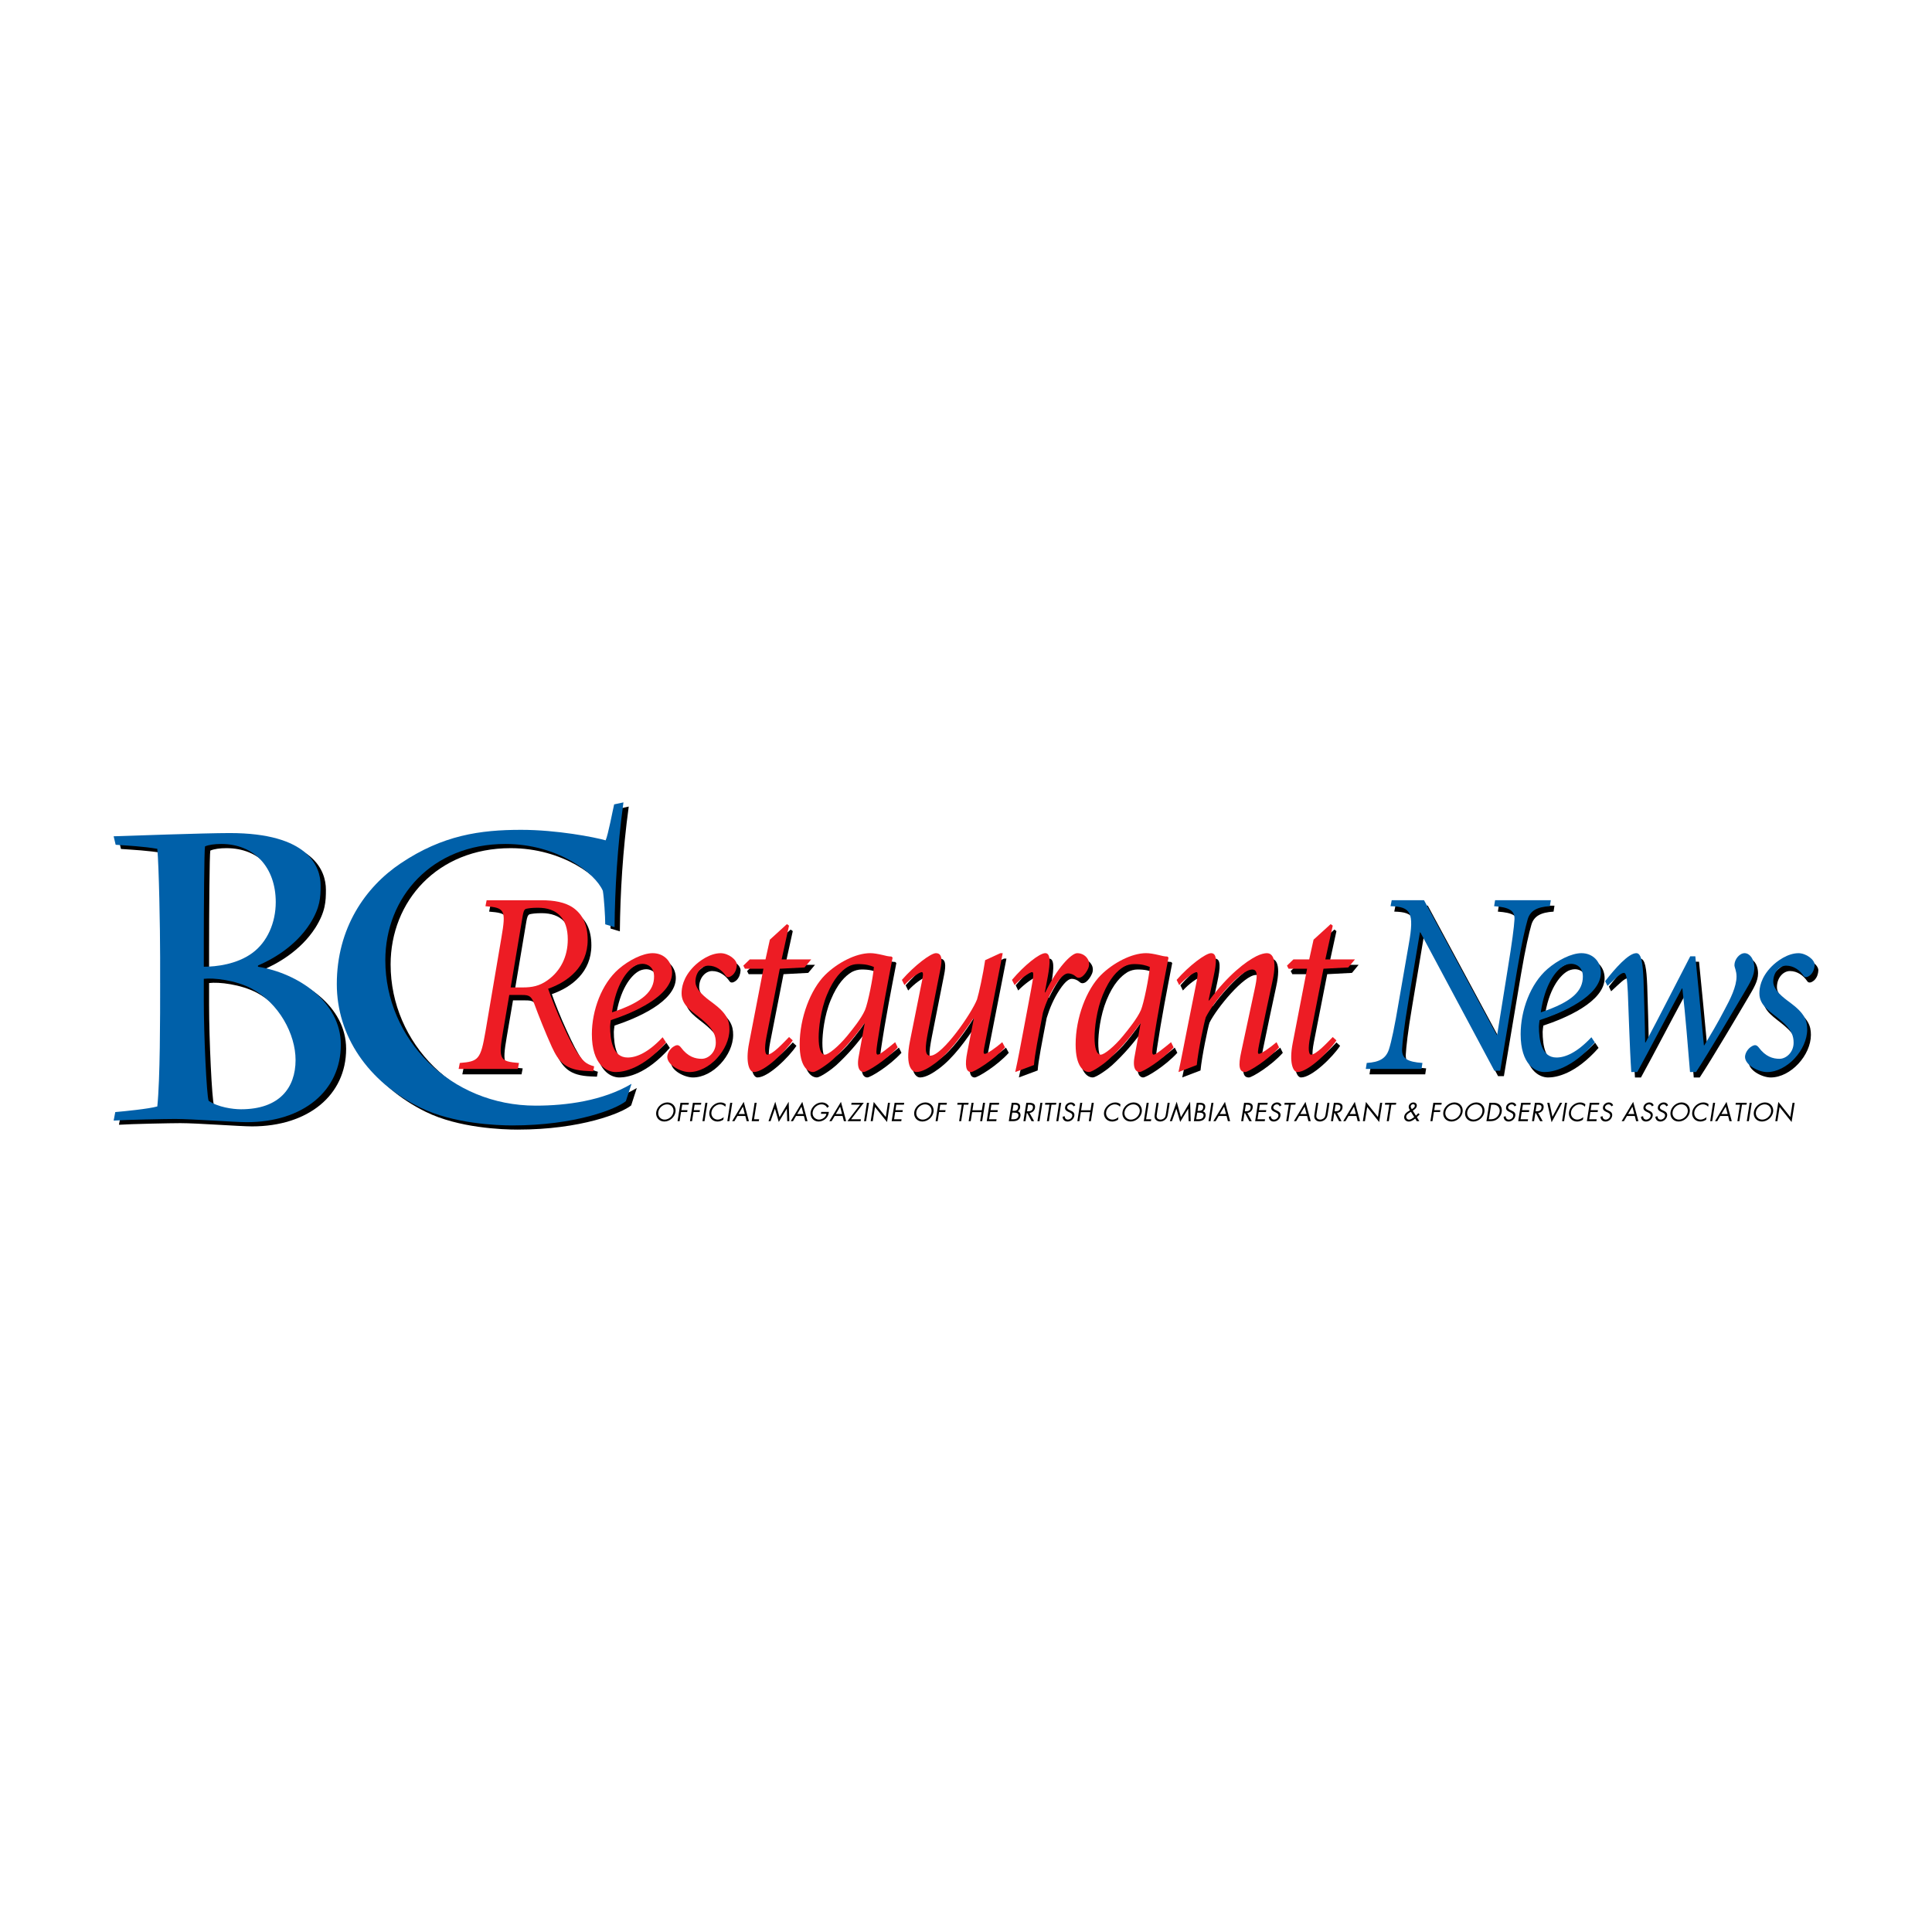<?xml version="1.0" encoding="utf-8"?>
<!-- Generator: Adobe Illustrator 13.0.0, SVG Export Plug-In . SVG Version: 6.00 Build 14948)  -->
<!DOCTYPE svg PUBLIC "-//W3C//DTD SVG 1.0//EN" "http://www.w3.org/TR/2001/REC-SVG-20010904/DTD/svg10.dtd">
<svg version="1.0" id="Layer_1" xmlns="http://www.w3.org/2000/svg" xmlns:xlink="http://www.w3.org/1999/xlink" x="0px" y="0px"
	 width="192.756px" height="192.756px" viewBox="0 0 192.756 192.756" enable-background="new 0 0 192.756 192.756"
	 xml:space="preserve">
<g>
	<polygon fill-rule="evenodd" clip-rule="evenodd" fill="#FFFFFF" points="0,0 192.756,0 192.756,192.756 0,192.756 0,0 	"/>
	<path fill-rule="evenodd" clip-rule="evenodd" d="M52.519,91.911c0.07-0.39,0.14-0.647,0.348-0.7
		c0.229-0.052,0.577-0.104,1.175-0.104c1.938,0,2.978,1.089,2.978,3.159c0,1.737-0.741,3.158-2.006,4.066
		c-0.833,0.594-1.57,0.725-2.495,0.725H51.32L52.519,91.911L52.519,91.911z M52.427,99.809c0.739,0,0.947,0.104,1.246,0.881
		c0.438,1.191,1.108,2.873,1.753,4.299c0.693,1.5,1.36,2.328,3.554,2.406l0.576,0.025l0.093-0.492
		c-0.854-0.23-1.085-0.543-1.545-1.164c-0.507-0.725-0.946-1.58-1.592-3.004c-0.508-1.086-1.176-2.744-1.454-3.574
		c2.007-0.697,3.944-2.225,3.944-4.868c0-1.579-0.553-2.562-1.405-3.185c-0.832-0.595-1.986-0.777-3.207-0.777h-5.471l-0.116,0.596
		c1.917,0.155,2.079,0.337,1.593,3.133l-1.593,9.374c-0.482,2.795-0.69,2.979-2.559,3.135l-0.117,0.594h5.907l0.116-0.594
		c-1.914-0.156-2.075-0.34-1.592-3.135l0.624-3.65H52.427L52.427,99.809z"/>
	<path fill-rule="evenodd" clip-rule="evenodd" d="M61.426,101.541c0.416-2.873,1.525-4.168,2.239-4.608
		c0.185-0.129,0.531-0.233,0.807-0.233c0.486,0,1.154,0.312,1.154,1.269C65.626,99.367,64.635,100.48,61.426,101.541L61.426,101.541
		z M66.481,104.029c-1.453,1.555-2.631,2.02-3.484,2.02c-1.501,0-1.756-1.762-1.756-3.107c0-0.129,0.048-0.467,0.072-0.621
		c2.215-0.727,6.113-2.385,6.113-4.738c0-1.062-0.762-1.944-1.937-1.944c-0.993,0-2.378,0.7-3.393,1.581
		c-1.707,1.477-2.676,4.145-2.676,6.498c0,3.057,1.5,3.781,2.376,3.781c0.784,0,2.7-0.311,5.03-2.949L66.481,104.029L66.481,104.029
		z"/>
	<path fill-rule="evenodd" clip-rule="evenodd" d="M66.941,105.996c0-0.387,0.299-0.854,0.669-1.061
		c0.298-0.184,0.486-0.156,0.691,0.104c0.694,0.932,1.433,1.141,2.077,1.141c0.669,0,1.407-0.648,1.407-1.605
		c0-0.648-0.161-1.27-1.247-2.203c-0.99-0.855-2.167-1.451-2.167-2.719c0-0.518,0.116-1.555,1.2-2.667
		c0.554-0.569,1.639-1.348,2.698-1.348c0.764,0,1.64,0.648,1.617,1.192c-0.025,0.337-0.117,0.674-0.392,0.958
		c-0.325,0.285-0.577,0.311-0.716,0.104c-0.37-0.543-0.97-1.01-1.731-1.01c-0.646,0-1.291,0.648-1.291,1.607
		c0,0.828,0.989,1.578,1.705,2.098c1.433,1.061,1.685,1.76,1.685,2.666c0,2.02-2.007,4.246-4.014,4.246
		C68.302,107.498,66.964,106.824,66.941,105.996L66.941,105.996z"/>
	<path fill-rule="evenodd" clip-rule="evenodd" d="M79.461,104.34c-0.736,1.113-2.806,3.158-3.89,3.158
		c-0.415,0-0.854-0.904-0.461-2.898l1.429-7.406h-1.845l-0.16-0.312l0.646-0.622h1.565l0.439-1.966l1.701-1.554l0.21,0.157
		l-0.738,3.364h2.955l-0.674,0.804l-2.466,0.13l-1.335,6.811c-0.229,1.189-0.136,1.76,0.093,1.76c0.528,0,1.629-1.215,2.165-1.76
		L79.461,104.34L79.461,104.34z"/>
	<path fill-rule="evenodd" clip-rule="evenodd" d="M85.971,96.726c0.784,0,1.197,0.13,1.588,0.286
		c-0.069,0.982-0.599,3.65-0.897,4.324c-0.37,0.828-1.224,1.889-1.781,2.562c-0.892,1.09-1.867,1.865-2.213,1.865
		c-0.437,0-0.619-0.699-0.619-1.709c0-0.881,0.183-2.719,0.829-4.271c0.694-1.686,1.454-2.41,2.097-2.798
		C85.252,96.83,85.623,96.726,85.971,96.726L85.971,96.726z M86.044,105.971c-0.234,1.244,0.203,1.527,0.479,1.527
		c0.345,0,2.238-1.166,3.416-2.459l-0.255-0.518c-0.695,0.568-1.519,1.242-1.73,1.242c-0.21,0-0.161-0.363-0.044-1.164
		c0.437-2.953,1.012-5.879,1.52-8.52l-0.117-0.104c-0.252,0-0.618-0.08-0.895-0.157c-0.463-0.104-0.858-0.182-1.229-0.182
		c-1.451,0-3.294,0.985-4.5,2.175c-1.448,1.453-2.534,4.273-2.534,6.939c0,2.229,0.832,2.746,1.338,2.746
		c0.373,0,1.545-0.854,1.939-1.217c1.129-1.037,2.19-2.252,3.159-3.625h0.045L86.044,105.971L86.044,105.971z"/>
	<path fill-rule="evenodd" clip-rule="evenodd" d="M100.182,95.638h0.231L98.66,104.6c-0.164,0.801-0.229,1.086-0.021,1.086
		c0.209,0,1.08-0.596,1.726-1.164l0.281,0.518c-1.16,1.293-3.097,2.459-3.396,2.459c-0.501,0-0.644-0.646-0.363-2.02l0.642-3.314
		h-0.073c-1.08,1.633-2.347,3.393-3.778,4.453c-0.558,0.416-1.292,0.881-1.893,0.881c-0.276,0-1.173-0.361-0.625-3.105l1.088-5.414
		c0.208-0.984,0.301-1.449,0.093-1.449c-0.257,0-1.162,0.646-1.73,1.293l-0.256-0.518c1.266-1.449,2.881-2.667,3.39-2.667
		c0.626,0,0.649,0.648,0.441,1.657l-1.224,6.189c-0.297,1.555-0.368,2.383,0.227,2.383c1.205,0,4.132-4.246,4.663-5.619
		c0.186-0.596,0.599-2.486,0.81-3.91L100.182,95.638L100.182,95.638z"/>
	<path fill-rule="evenodd" clip-rule="evenodd" d="M104.914,97.969l-0.299,1.58h0.042c1.131-2.355,2.588-3.911,3.188-3.911
		c0.504,0,0.896,0.286,1.082,0.648c0.141,0.26,0.141,0.622,0,0.908c-0.139,0.311-0.346,0.594-0.578,0.775
		c-0.229,0.156-0.461,0.184-0.64,0c-0.234-0.207-0.533-0.311-0.768-0.311c-0.229,0-0.6,0.154-1.222,1.09
		c-0.598,0.904-0.99,1.838-1.292,2.82c-0.486,2.537-0.829,4.246-0.898,5.23l-1.875,0.699c0.305-1.346,0.557-2.719,0.81-4.09
		l0.767-4.066c0.254-1.348,0.299-1.812,0.113-1.812c-0.252,0-1.225,0.727-1.757,1.293l-0.249-0.518
		c1.22-1.449,2.742-2.667,3.319-2.667C105.19,95.638,105.167,96.546,104.914,97.969L104.914,97.969z"/>
	<path fill-rule="evenodd" clip-rule="evenodd" d="M113.498,96.726c0.78,0,1.193,0.13,1.588,0.286
		c-0.066,0.982-0.602,3.65-0.898,4.324c-0.366,0.828-1.225,1.889-1.777,2.562c-0.899,1.09-1.869,1.865-2.217,1.865
		c-0.431,0-0.618-0.699-0.618-1.709c0-0.881,0.188-2.719,0.826-4.271c0.693-1.686,1.462-2.41,2.1-2.798
		C112.777,96.83,113.149,96.726,113.498,96.726L113.498,96.726z M113.563,105.971c-0.228,1.244,0.211,1.527,0.487,1.527
		c0.342,0,2.237-1.166,3.413-2.459l-0.256-0.518c-0.692,0.568-1.52,1.242-1.728,1.242c-0.21,0-0.164-0.363-0.047-1.164
		c0.44-2.953,1.009-5.879,1.521-8.52l-0.116-0.104c-0.256,0-0.619-0.08-0.896-0.157c-0.462-0.104-0.856-0.182-1.227-0.182
		c-1.452,0-3.296,0.985-4.498,2.175c-1.452,1.453-2.536,4.273-2.536,6.939c0,2.229,0.828,2.746,1.338,2.746
		c0.371,0,1.544-0.854,1.937-1.217c1.133-1.037,2.193-2.252,3.162-3.625h0.047L113.563,105.971L113.563,105.971z"/>
	<path fill-rule="evenodd" clip-rule="evenodd" d="M117.95,107.498c0.301-1.371,0.508-2.562,0.85-4.246l0.854-4.273
		c0.211-0.984,0.28-1.449,0.096-1.449c-0.255,0-1.158,0.646-1.731,1.293l-0.251-0.518c1.267-1.449,2.902-2.667,3.432-2.667
		c0.627,0,0.56,0.908,0.255,2.331l-0.51,2.385h0.072c1.913-2.592,3.673-3.886,4.682-4.403c0.464-0.234,0.835-0.312,1.067-0.312
		c0.365,0,1.126,0.259,0.547,2.851c-0.411,1.889-0.85,3.986-1.289,6.111c-0.159,0.801-0.206,1.086-0.045,1.086
		c0.208,0,1.082-0.596,1.751-1.164l0.256,0.518c-1.154,1.293-3.071,2.459-3.39,2.459c-0.6,0-0.693-0.623-0.392-1.994l1.333-6.213
		c0.254-1.193,0.393-2.021-0.229-2.021c-1.197,0-3.921,3.316-4.638,4.766c-0.162,0.49-0.758,3.34-0.896,4.764L117.95,107.498
		L117.95,107.498z"/>
	<path fill-rule="evenodd" clip-rule="evenodd" d="M133.704,104.34c-0.731,1.113-2.81,3.158-3.898,3.158
		c-0.417,0-0.852-0.904-0.461-2.898l1.436-7.406h-1.845l-0.162-0.312l0.64-0.622h1.572l0.434-1.966l1.713-1.554l0.204,0.157
		l-0.733,3.364h2.945l-0.662,0.804l-2.471,0.13l-1.336,6.811c-0.229,1.189-0.138,1.76,0.092,1.76c0.528,0,1.639-1.215,2.165-1.76
		L133.704,104.34L133.704,104.34z"/>
	<path fill-rule="evenodd" clip-rule="evenodd" d="M142.451,90.356l7.246,13.441h0.045l1.059-6.578
		c0.439-2.719,0.625-4.145,0.669-4.945c0.049-0.882-0.528-1.218-2.027-1.321l0.092-0.596h5.556l-0.091,0.596
		c-1.266,0.077-1.961,0.439-2.216,1.321c-0.229,0.801-0.574,2.226-1.035,4.945l-1.705,10.148h-0.58l-7.385-13.8h-0.046l-1.129,6.759
		c-0.463,2.717-0.6,4.117-0.646,4.867c-0.048,0.959,0.53,1.295,2.029,1.4l-0.093,0.594h-5.559l0.093-0.594
		c1.27-0.078,1.915-0.441,2.217-1.35c0.253-0.801,0.552-2.201,1.011-4.918l0.973-5.595c0.554-3.133,0.208-3.728-1.822-3.779
		l0.117-0.596H142.451L142.451,90.356z"/>
	<path fill-rule="evenodd" clip-rule="evenodd" d="M154.095,101.541c0.411-2.873,1.521-4.168,2.237-4.608
		c0.185-0.129,0.524-0.233,0.803-0.233c0.487,0,1.16,0.312,1.16,1.269C158.295,99.367,157.3,100.48,154.095,101.541L154.095,101.541
		z M159.144,104.029c-1.453,1.555-2.627,2.02-3.482,2.02c-1.497,0-1.752-1.762-1.752-3.107c0-0.129,0.047-0.467,0.07-0.621
		c2.214-0.727,6.112-2.385,6.112-4.738c0-1.062-0.763-1.944-1.937-1.944c-0.994,0-2.38,0.7-3.396,1.581
		c-1.707,1.477-2.67,4.145-2.67,6.498c0,3.057,1.492,3.781,2.371,3.781c0.785,0,2.7-0.311,5.029-2.949L159.144,104.029
		L159.144,104.029z"/>
	<path fill-rule="evenodd" clip-rule="evenodd" d="M169.513,95.95c0.273,2.745,0.577,5.851,0.854,8.88h0.047
		c0.554-0.932,1.312-2.201,2.03-3.572c0.556-1.035,1.175-2.279,1.175-3.289c0-0.568-0.205-0.905-0.205-1.139
		c0-0.57,0.504-1.192,1.015-1.192c0.481,0,0.971,0.544,0.971,1.478c0,0.775-0.417,1.449-0.997,2.434
		c-0.688,1.166-3.571,6.061-4.821,7.949h-0.596c-0.229-2.668-0.439-5.516-0.765-8.336h-0.045c-1.565,2.898-3.229,6.109-4.456,8.336
		h-0.598c-0.161-2.254-0.297-6.992-0.344-7.975c-0.067-1.295-0.139-1.916-0.391-1.916c-0.303,0-0.719,0.439-1.644,1.295
		l-0.225-0.467c0.988-1.269,2.328-2.798,3.108-2.798c0.511,0,0.648,0.96,0.719,2.72c0.047,1.527,0.138,4.324,0.162,6.191h0.047
		c1.497-2.824,2.926-5.674,4.454-8.599H169.513L169.513,95.95z"/>
	<path fill-rule="evenodd" clip-rule="evenodd" d="M174.475,105.996c0-0.387,0.299-0.854,0.667-1.061
		c0.302-0.184,0.486-0.156,0.691,0.104c0.691,0.932,1.434,1.141,2.076,1.141c0.671,0,1.41-0.648,1.41-1.605
		c0-0.648-0.163-1.27-1.249-2.203c-0.988-0.855-2.17-1.451-2.17-2.719c0-0.518,0.117-1.555,1.202-2.667
		c0.555-0.569,1.637-1.348,2.699-1.348c0.764,0,1.639,0.648,1.615,1.192c-0.021,0.337-0.115,0.674-0.394,0.958
		c-0.324,0.285-0.576,0.311-0.716,0.104c-0.366-0.543-0.967-1.01-1.728-1.01c-0.646,0-1.293,0.648-1.293,1.607
		c0,0.828,0.99,1.578,1.707,2.098c1.429,1.061,1.682,1.76,1.682,2.666c0,2.02-2.004,4.246-4.013,4.246
		C175.833,107.498,174.493,106.824,174.475,105.996L174.475,105.996z"/>
	<path fill-rule="evenodd" clip-rule="evenodd" d="M20.861,98.078c0.967-0.121,3.146,0.121,4.76,0.967
		c2.743,1.449,4.397,4.553,4.397,7.131c0,2.779-1.614,4.914-5.445,4.914c-0.806,0-2.3-0.199-3.228-0.846
		c-0.2-0.523-0.484-6.527-0.484-9.99V98.078L20.861,98.078z M16.505,98.48c0,3.545,0,9.549-0.282,12.33
		c-0.848,0.238-3.267,0.482-4.194,0.562l-0.163,0.846c1.17-0.082,5.243-0.162,6.13-0.162c1.694,0,5.97,0.324,7.141,0.324
		c5.605,0,9.396-3.104,9.396-7.736c0-4.27-4.275-7.129-8.268-7.776v-0.121c1.331-0.565,3.712-1.853,5.204-4.189
		c1.007-1.612,1.047-2.62,1.047-3.788c0-1.894-1.211-5.238-9.076-5.238c-2.541,0-10.243,0.284-11.575,0.325l0.203,0.844
		c1.168,0.082,2.781,0.164,4.154,0.404c0.162,1.652,0.282,7.936,0.282,10.837V98.48L16.505,98.48z M20.861,94.612
		c0-3.625,0.041-9.346,0.121-9.747c0.363-0.164,0.968-0.244,1.613-0.244c3.309,0,5.445,2.338,5.445,5.802
		c0,2.054-0.846,3.989-2.339,5.079c-1.532,1.127-3.589,1.368-4.84,1.368V94.612L20.861,94.612z"/>
	<path fill-rule="evenodd" clip-rule="evenodd" d="M60.915,92.639c0-0.765-0.123-2.66-0.243-3.344
		c-0.768-1.773-4.518-4.674-9.722-4.674c-7.34,0-11.978,5.318-11.978,11.604c0,7.857,6.494,14.504,15.003,14.504
		c3.067,0,6.697-0.484,9.56-2.176l-0.563,1.734c-0.931,0.762-5.002,2.414-11.335,2.414c-1.491,0-5.889-0.158-9.157-1.771
		c-5.244-2.58-8.348-7.172-8.348-12.328c0-5.56,2.824-9.669,6.374-12.046c4.194-2.82,7.945-3.344,12.017-3.344
		c3.552,0,7.301,0.726,8.432,1.046c0.243-0.523,0.727-3.101,0.848-3.584l0.927-0.202c-0.605,4.432-0.846,8.623-0.888,12.45
		L60.915,92.639L60.915,92.639z"/>
	<path fill-rule="evenodd" clip-rule="evenodd" fill="#0060A9" d="M20.333,97.658c0.969-0.119,3.146,0.121,4.759,0.969
		c2.744,1.449,4.397,4.551,4.397,7.129c0,2.781-1.614,4.916-5.446,4.916c-0.807,0-2.3-0.203-3.227-0.846
		c-0.203-0.523-0.483-6.527-0.483-9.992V97.658L20.333,97.658z M15.977,98.062c0,3.545,0,9.549-0.282,12.328
		c-0.847,0.242-3.267,0.482-4.194,0.562l-0.162,0.848c1.171-0.082,5.243-0.162,6.13-0.162c1.693,0,5.97,0.322,7.14,0.322
		c5.605,0,9.396-3.102,9.396-7.734c0-4.271-4.275-7.131-8.267-7.775v-0.122c1.331-0.564,3.711-1.853,5.202-4.189
		c1.009-1.612,1.049-2.62,1.049-3.787c0-1.893-1.21-5.238-9.075-5.238c-2.541,0-10.246,0.282-11.576,0.322l0.201,0.847
		c1.17,0.082,2.782,0.161,4.155,0.405c0.161,1.65,0.282,7.934,0.282,10.836V98.062L15.977,98.062z M20.333,94.194
		c0-3.626,0.041-9.346,0.121-9.749c0.362-0.161,0.967-0.242,1.614-0.242c3.306,0,5.443,2.336,5.443,5.802
		c0,2.054-0.845,3.987-2.337,5.075c-1.532,1.128-3.59,1.371-4.84,1.371V94.194L20.333,94.194z"/>
	<path fill-rule="evenodd" clip-rule="evenodd" fill="#0060A9" d="M60.384,92.22c0-0.767-0.12-2.658-0.239-3.344
		c-0.768-1.773-4.521-4.673-9.722-4.673c-7.341,0-11.979,5.317-11.979,11.604c0,7.855,6.494,14.504,15.004,14.504
		c3.066,0,6.697-0.484,9.559-2.176l-0.566,1.73c-0.927,0.768-5,2.42-11.332,2.42c-1.492,0-5.89-0.164-9.157-1.775
		c-5.244-2.578-8.348-7.17-8.348-12.326c0-5.561,2.823-9.669,6.373-12.048c4.194-2.818,7.945-3.343,12.02-3.343
		c3.55,0,7.3,0.725,8.428,1.048c0.244-0.523,0.729-3.103,0.849-3.587l0.927-0.2c-0.604,4.43-0.847,8.621-0.887,12.448L60.384,92.22
		L60.384,92.22z"/>
	<path fill-rule="evenodd" clip-rule="evenodd" fill="#ED1C24" d="M52.15,91.369c0.069-0.388,0.138-0.646,0.344-0.698
		c0.232-0.052,0.578-0.104,1.179-0.104c1.936,0,2.974,1.088,2.974,3.159c0,1.736-0.737,3.159-2.006,4.065
		c-0.83,0.596-1.569,0.725-2.491,0.725h-1.2L52.15,91.369L52.15,91.369z M52.057,99.268c0.738,0,0.946,0.104,1.247,0.881
		c0.438,1.191,1.106,2.873,1.752,4.299c0.693,1.5,1.362,2.33,3.554,2.406l0.577,0.027l0.092-0.492
		c-0.854-0.234-1.086-0.545-1.547-1.166c-0.507-0.723-0.947-1.578-1.592-3.002c-0.508-1.088-1.175-2.746-1.453-3.574
		c2.006-0.699,3.945-2.227,3.945-4.868c0-1.58-0.552-2.562-1.407-3.185c-0.829-0.595-1.983-0.777-3.207-0.777h-5.467l-0.117,0.595
		c1.915,0.156,2.077,0.339,1.592,3.134l-1.592,9.375c-0.483,2.795-0.692,2.977-2.561,3.133l-0.115,0.596h5.906l0.116-0.596
		c-1.915-0.156-2.077-0.338-1.592-3.133l0.622-3.652H52.057L52.057,99.268z"/>
	<path fill-rule="evenodd" clip-rule="evenodd" fill="#ED1C24" d="M61.059,101.002c0.413-2.873,1.52-4.168,2.237-4.609
		c0.183-0.129,0.53-0.232,0.806-0.232c0.485,0,1.154,0.311,1.154,1.267C65.256,98.828,64.265,99.941,61.059,101.002L61.059,101.002z
		 M66.11,103.486c-1.455,1.557-2.631,2.023-3.485,2.023c-1.5,0-1.753-1.762-1.753-3.107c0-0.129,0.044-0.469,0.069-0.623
		c2.215-0.725,6.114-2.381,6.114-4.738c0-1.062-0.761-1.943-1.937-1.943c-0.994,0-2.377,0.7-3.392,1.579
		c-1.707,1.477-2.676,4.145-2.676,6.499c0,3.057,1.499,3.783,2.375,3.783c0.786,0,2.7-0.311,5.031-2.953L66.11,103.486
		L66.11,103.486z"/>
	<path fill-rule="evenodd" clip-rule="evenodd" fill="#ED1C24" d="M66.573,105.457c0-0.389,0.299-0.857,0.667-1.062
		c0.3-0.182,0.486-0.156,0.693,0.105c0.69,0.932,1.428,1.137,2.076,1.137c0.669,0,1.406-0.646,1.406-1.605
		c0-0.646-0.159-1.268-1.243-2.201c-0.994-0.854-2.17-1.449-2.17-2.717c0-0.518,0.114-1.553,1.199-2.668
		c0.554-0.569,1.637-1.347,2.7-1.347c0.759,0,1.637,0.646,1.614,1.191c-0.022,0.337-0.114,0.674-0.393,0.959
		c-0.322,0.285-0.578,0.312-0.714,0.104c-0.37-0.543-0.969-1.009-1.731-1.009c-0.646,0-1.292,0.647-1.292,1.605
		c0,0.826,0.991,1.578,1.706,2.096c1.431,1.062,1.685,1.764,1.685,2.668c0,2.02-2.007,4.248-4.013,4.248
		C67.933,106.959,66.594,106.285,66.573,105.457L66.573,105.457z"/>
	<path fill-rule="evenodd" clip-rule="evenodd" fill="#ED1C24" d="M79.092,103.799c-0.741,1.113-2.809,3.16-3.893,3.16
		c-0.417,0-0.854-0.906-0.461-2.902l1.43-7.406h-1.845l-0.163-0.309l0.645-0.623h1.569l0.435-1.967l1.703-1.555l0.209,0.156
		l-0.738,3.366h2.953l-0.666,0.804l-2.47,0.127l-1.333,6.814c-0.23,1.188-0.138,1.758,0.093,1.758c0.528,0,1.633-1.217,2.163-1.758
		L79.092,103.799L79.092,103.799z"/>
	<path fill-rule="evenodd" clip-rule="evenodd" fill="#ED1C24" d="M85.599,96.186c0.785,0,1.199,0.13,1.588,0.286
		c-0.067,0.983-0.595,3.649-0.896,4.323c-0.366,0.83-1.225,1.891-1.775,2.564c-0.901,1.088-1.871,1.863-2.215,1.863
		c-0.438,0-0.624-0.697-0.624-1.709c0-0.879,0.185-2.719,0.831-4.271c0.694-1.682,1.457-2.409,2.099-2.797
		C84.878,96.289,85.25,96.186,85.599,96.186L85.599,96.186z M85.667,105.432c-0.23,1.24,0.208,1.527,0.486,1.527
		c0.343,0,2.239-1.166,3.413-2.459l-0.255-0.52c-0.691,0.568-1.521,1.242-1.728,1.242c-0.209,0-0.163-0.361-0.049-1.166
		c0.44-2.951,1.016-5.877,1.522-8.519l-0.116-0.103c-0.254,0-0.618-0.079-0.896-0.157c-0.461-0.104-0.858-0.181-1.224-0.181
		c-1.453,0-3.298,0.984-4.499,2.174c-1.454,1.452-2.538,4.274-2.538,6.94c0,2.229,0.827,2.746,1.337,2.746
		c0.37,0,1.543-0.855,1.938-1.219c1.131-1.035,2.191-2.254,3.165-3.625h0.046L85.667,105.432L85.667,105.432z"/>
	<path fill-rule="evenodd" clip-rule="evenodd" fill="#ED1C24" d="M99.808,95.098h0.233l-1.753,8.958
		c-0.161,0.805-0.231,1.088-0.022,1.088c0.208,0,1.084-0.596,1.729-1.164l0.278,0.52c-1.151,1.293-3.094,2.459-3.39,2.459
		c-0.509,0-0.649-0.648-0.372-2.02l0.646-3.314H97.09c-1.088,1.631-2.353,3.393-3.787,4.453c-0.546,0.414-1.291,0.881-1.892,0.881
		c-0.278,0-1.175-0.363-0.621-3.107l1.084-5.412c0.208-0.984,0.3-1.45,0.091-1.45c-0.252,0-1.156,0.647-1.729,1.293l-0.253-0.518
		c1.267-1.45,2.884-2.667,3.39-2.667c0.623,0,0.649,0.646,0.438,1.656l-1.22,6.189c-0.299,1.557-0.368,2.385,0.232,2.385
		c1.199,0,4.13-4.248,4.656-5.619c0.185-0.596,0.6-2.488,0.81-3.911L99.808,95.098L99.808,95.098z"/>
	<path fill-rule="evenodd" clip-rule="evenodd" fill="#ED1C24" d="M104.54,97.428l-0.299,1.58h0.049
		c1.13-2.357,2.584-3.91,3.185-3.91c0.502,0,0.897,0.285,1.08,0.646c0.138,0.261,0.138,0.624,0,0.906
		c-0.137,0.312-0.347,0.597-0.578,0.777c-0.228,0.158-0.455,0.184-0.64,0c-0.23-0.207-0.533-0.309-0.766-0.309
		c-0.231,0-0.601,0.153-1.22,1.086c-0.601,0.908-0.997,1.838-1.296,2.822c-0.484,2.537-0.828,4.246-0.895,5.232l-1.871,0.699
		c0.294-1.35,0.549-2.721,0.807-4.092l0.763-4.066c0.253-1.346,0.302-1.811,0.115-1.811c-0.253,0-1.227,0.723-1.749,1.293
		l-0.26-0.518c1.223-1.45,2.741-2.667,3.324-2.667C104.82,95.098,104.796,96.006,104.54,97.428L104.54,97.428z"/>
	<path fill-rule="evenodd" clip-rule="evenodd" fill="#ED1C24" d="M113.126,96.186c0.786,0,1.197,0.13,1.59,0.286
		c-0.07,0.983-0.598,3.649-0.895,4.323c-0.372,0.83-1.229,1.891-1.781,2.564c-0.896,1.088-1.872,1.863-2.215,1.863
		c-0.435,0-0.622-0.697-0.622-1.709c0-0.879,0.188-2.719,0.829-4.271c0.694-1.682,1.457-2.409,2.097-2.797
		C112.407,96.289,112.78,96.186,113.126,96.186L113.126,96.186z M113.194,105.432c-0.231,1.24,0.208,1.527,0.486,1.527
		c0.346,0,2.24-1.166,3.413-2.459l-0.255-0.52c-0.688,0.568-1.522,1.242-1.73,1.242c-0.205,0-0.161-0.361-0.044-1.166
		c0.438-2.951,1.016-5.877,1.519-8.519l-0.116-0.103c-0.249,0-0.616-0.079-0.895-0.157c-0.464-0.104-0.856-0.181-1.227-0.181
		c-1.451,0-3.296,0.984-4.496,2.174c-1.456,1.452-2.533,4.274-2.533,6.94c0,2.229,0.822,2.746,1.329,2.746
		c0.372,0,1.546-0.855,1.94-1.219c1.135-1.035,2.194-2.254,3.164-3.625h0.047L113.194,105.432L113.194,105.432z"/>
	<path fill-rule="evenodd" clip-rule="evenodd" fill="#ED1C24" d="M117.578,106.959c0.302-1.373,0.51-2.564,0.852-4.248l0.854-4.271
		c0.211-0.984,0.276-1.45,0.091-1.45c-0.25,0-1.148,0.647-1.725,1.293l-0.258-0.518c1.267-1.45,2.91-2.667,3.435-2.667
		c0.627,0,0.558,0.908,0.256,2.33l-0.506,2.383h0.065c1.919-2.59,3.674-3.882,4.686-4.401c0.466-0.234,0.834-0.312,1.067-0.312
		c0.365,0,1.126,0.259,0.549,2.849c-0.411,1.889-0.852,3.986-1.293,6.109c-0.159,0.805-0.206,1.088-0.045,1.088
		c0.209,0,1.086-0.596,1.753-1.164l0.254,0.52c-1.152,1.293-3.064,2.459-3.388,2.459c-0.602,0-0.697-0.623-0.393-1.994l1.334-6.215
		c0.255-1.189,0.391-2.021-0.231-2.021c-1.196,0-3.921,3.313-4.633,4.765c-0.162,0.492-0.763,3.342-0.901,4.766L117.578,106.959
		L117.578,106.959z"/>
	<path fill-rule="evenodd" clip-rule="evenodd" fill="#ED1C24" d="M133.336,103.799c-0.738,1.113-2.812,3.16-3.9,3.16
		c-0.413,0-0.85-0.906-0.46-2.902l1.432-7.406h-1.847l-0.159-0.309l0.642-0.623h1.575l0.435-1.967l1.708-1.555l0.207,0.156
		l-0.739,3.366h2.956l-0.671,0.804l-2.47,0.127l-1.335,6.814c-0.231,1.188-0.138,1.758,0.092,1.758c0.524,0,1.636-1.217,2.167-1.758
		L133.336,103.799L133.336,103.799z"/>
	<path fill-rule="evenodd" clip-rule="evenodd" fill="#0060A9" d="M142.076,89.816l7.249,13.439h0.047l1.054-6.579
		c0.442-2.718,0.627-4.142,0.674-4.945c0.047-0.881-0.533-1.217-2.031-1.321l0.096-0.595h5.558l-0.094,0.595
		c-1.267,0.078-1.96,0.44-2.215,1.321c-0.228,0.803-0.573,2.227-1.034,4.945l-1.705,10.151h-0.582l-7.383-13.803h-0.045l-1.135,6.76
		c-0.458,2.719-0.599,4.117-0.644,4.867c-0.047,0.957,0.531,1.295,2.029,1.4l-0.091,0.596h-5.56l0.094-0.596
		c1.264-0.078,1.911-0.443,2.214-1.348c0.255-0.803,0.557-2.201,1.013-4.92l0.971-5.593c0.557-3.133,0.21-3.729-1.822-3.781
		l0.117-0.595H142.076L142.076,89.816z"/>
	<path fill-rule="evenodd" clip-rule="evenodd" fill="#0060A9" d="M153.723,101.002c0.419-2.873,1.519-4.168,2.239-4.609
		c0.186-0.129,0.528-0.232,0.801-0.232c0.49,0,1.159,0.311,1.159,1.267C157.922,98.828,156.927,99.941,153.723,101.002
		L153.723,101.002z M158.774,103.486c-1.455,1.557-2.627,2.023-3.484,2.023c-1.498,0-1.753-1.762-1.753-3.107
		c0-0.129,0.047-0.469,0.067-0.623c2.217-0.725,6.117-2.381,6.117-4.738c0-1.062-0.766-1.943-1.94-1.943
		c-0.994,0-2.375,0.7-3.392,1.579c-1.708,1.477-2.674,4.145-2.674,6.499c0,3.057,1.496,3.783,2.379,3.783
		c0.776,0,2.692-0.311,5.023-2.953L158.774,103.486L158.774,103.486z"/>
	<path fill-rule="evenodd" clip-rule="evenodd" fill="#0060A9" d="M169.143,95.41c0.276,2.745,0.575,5.852,0.854,8.881h0.045
		c0.557-0.932,1.318-2.201,2.029-3.574c0.558-1.033,1.183-2.277,1.183-3.289c0-0.568-0.209-0.904-0.209-1.139
		c0-0.569,0.504-1.191,1.014-1.191c0.484,0,0.971,0.543,0.971,1.478c0,0.775-0.416,1.449-0.994,2.432
		c-0.688,1.168-3.576,6.061-4.824,7.951h-0.599c-0.229-2.668-0.438-5.516-0.763-8.338h-0.045c-1.569,2.898-3.227,6.109-4.455,8.338
		h-0.595c-0.161-2.254-0.298-6.992-0.347-7.977c-0.069-1.295-0.138-1.916-0.395-1.916c-0.3,0-0.719,0.441-1.635,1.295l-0.231-0.467
		c0.987-1.269,2.331-2.796,3.108-2.796c0.509,0,0.649,0.96,0.72,2.72c0.047,1.525,0.139,4.322,0.163,6.188h0.043
		c1.502-2.822,2.935-5.67,4.456-8.596H169.143L169.143,95.41z"/>
	<path fill-rule="evenodd" clip-rule="evenodd" fill="#0060A9" d="M174.101,105.457c0-0.389,0.299-0.857,0.669-1.062
		c0.302-0.182,0.486-0.156,0.695,0.105c0.689,0.932,1.43,1.137,2.076,1.137c0.665,0,1.407-0.646,1.407-1.605
		c0-0.646-0.162-1.268-1.248-2.201c-0.99-0.854-2.166-1.449-2.166-2.717c0-0.518,0.113-1.553,1.199-2.668
		c0.554-0.569,1.636-1.347,2.701-1.347c0.754,0,1.636,0.646,1.612,1.191c-0.023,0.337-0.116,0.674-0.391,0.959
		c-0.325,0.285-0.581,0.312-0.717,0.104c-0.369-0.543-0.969-1.009-1.733-1.009c-0.64,0-1.287,0.647-1.287,1.605
		c0,0.826,0.99,1.578,1.704,2.096c1.428,1.062,1.682,1.764,1.682,2.668c0,2.02-2.008,4.248-4.012,4.248
		C175.465,106.959,174.123,106.285,174.101,105.457L174.101,105.457z"/>
	<path fill-rule="evenodd" clip-rule="evenodd" d="M66.556,110.182c0.42,0,0.699,0.342,0.632,0.76
		c-0.065,0.416-0.458,0.762-0.876,0.762c-0.417,0-0.697-0.346-0.632-0.762C65.746,110.523,66.132,110.182,66.556,110.182
		L66.556,110.182z M66.584,109.99c-0.523,0-1.026,0.428-1.111,0.953c-0.083,0.529,0.285,0.951,0.809,0.951
		c0.525,0,1.027-0.422,1.113-0.951C67.476,110.418,67.109,109.99,66.584,109.99L66.584,109.99z"/>
	<polygon fill-rule="evenodd" clip-rule="evenodd" points="68.065,110.213 67.98,110.76 68.592,110.76 68.561,110.947 
		67.948,110.947 67.804,111.861 67.599,111.861 67.891,110.023 68.729,110.023 68.699,110.213 68.065,110.213 	"/>
	<polygon fill-rule="evenodd" clip-rule="evenodd" points="69.306,110.213 69.22,110.76 69.831,110.76 69.804,110.947 
		69.189,110.947 69.044,111.861 68.838,111.861 69.132,110.023 69.968,110.023 69.938,110.213 69.306,110.213 	"/>
	<polygon fill-rule="evenodd" clip-rule="evenodd" points="70.289,111.861 70.083,111.861 70.376,110.023 70.579,110.023 
		70.289,111.861 	"/>
	<path fill-rule="evenodd" clip-rule="evenodd" d="M72.368,110.424c-0.123-0.148-0.312-0.242-0.522-0.242
		c-0.412,0-0.8,0.355-0.864,0.76c-0.065,0.406,0.213,0.762,0.626,0.762c0.208,0,0.426-0.098,0.596-0.246l-0.042,0.256
		c-0.176,0.115-0.381,0.182-0.578,0.182c-0.518,0-0.889-0.424-0.81-0.947c0.085-0.525,0.585-0.957,1.113-0.957
		c0.204,0,0.377,0.061,0.522,0.182L72.368,110.424L72.368,110.424z"/>
	<polygon fill-rule="evenodd" clip-rule="evenodd" points="72.77,111.861 72.564,111.861 72.854,110.023 73.06,110.023 
		72.77,111.861 	"/>
	<path fill-rule="evenodd" clip-rule="evenodd" d="M74.311,111.148h-0.623l0.431-0.736L74.311,111.148L74.311,111.148z
		 M74.362,111.34l0.134,0.521h0.226l-0.521-1.928l-1.156,1.928h0.228l0.304-0.521H74.362L74.362,111.34z"/>
	<polygon fill-rule="evenodd" clip-rule="evenodd" points="75.23,111.672 75.739,111.672 75.707,111.861 74.995,111.861 
		75.288,110.023 75.492,110.023 75.23,111.672 	"/>
	<polygon fill-rule="evenodd" clip-rule="evenodd" points="77.349,109.918 77.773,111.461 78.687,109.918 78.751,111.861 
		78.542,111.861 78.503,110.617 78.497,110.617 77.699,111.938 77.316,110.617 77.311,110.617 76.879,111.861 76.673,111.861 
		77.349,109.918 	"/>
	<path fill-rule="evenodd" clip-rule="evenodd" d="M79.421,111.34l-0.305,0.521h-0.224l1.155-1.928l0.52,1.928h-0.224l-0.137-0.521
		H79.421L79.421,111.34z M79.965,110.412l-0.429,0.736h0.623L79.965,110.412L79.965,110.412z"/>
	<path fill-rule="evenodd" clip-rule="evenodd" d="M82.699,110.936c-0.037,0.25-0.095,0.455-0.292,0.65
		c-0.199,0.195-0.474,0.309-0.731,0.309c-0.516,0-0.879-0.432-0.799-0.947c0.085-0.527,0.584-0.957,1.113-0.957
		c0.321,0,0.562,0.145,0.712,0.396l-0.168,0.141c-0.119-0.217-0.304-0.346-0.576-0.346c-0.421,0-0.809,0.354-0.875,0.766
		c-0.032,0.197,0.017,0.383,0.132,0.521c0.114,0.133,0.295,0.234,0.489,0.234c0.321,0,0.692-0.234,0.747-0.576h-0.545l0.028-0.191
		H82.699L82.699,110.936z"/>
	<path fill-rule="evenodd" clip-rule="evenodd" d="M84.014,111.148h-0.627l0.434-0.736L84.014,111.148L84.014,111.148z
		 M84.062,111.34l0.133,0.521h0.228l-0.52-1.928l-1.162,1.928h0.227l0.308-0.521H84.062L84.062,111.34z"/>
	<polygon fill-rule="evenodd" clip-rule="evenodd" points="85.895,111.672 85.863,111.861 84.546,111.861 85.812,110.213 
		84.93,110.213 84.962,110.023 86.181,110.023 84.913,111.672 85.895,111.672 	"/>
	<polygon fill-rule="evenodd" clip-rule="evenodd" points="86.408,111.861 86.207,111.861 86.497,110.023 86.701,110.023 
		86.408,111.861 	"/>
	<polygon fill-rule="evenodd" clip-rule="evenodd" points="87.172,109.943 88.373,111.445 88.596,110.023 88.795,110.023 
		88.5,111.945 87.297,110.443 87.074,111.861 86.867,111.861 87.172,109.943 	"/>
	<polygon fill-rule="evenodd" clip-rule="evenodd" points="88.961,111.861 89.922,111.861 89.949,111.672 89.202,111.672 
		89.314,110.947 90.043,110.947 90.072,110.76 89.343,110.76 89.429,110.213 90.183,110.213 90.21,110.023 89.256,110.023 
		88.961,111.861 	"/>
	<path fill-rule="evenodd" clip-rule="evenodd" d="M92.3,110.182c0.425,0,0.699,0.342,0.633,0.76
		c-0.064,0.416-0.457,0.762-0.874,0.762c-0.419,0-0.701-0.346-0.636-0.762C91.49,110.523,91.876,110.182,92.3,110.182L92.3,110.182z
		 M92.329,109.99c-0.524,0-1.03,0.428-1.113,0.953c-0.083,0.529,0.289,0.951,0.812,0.951c0.526,0,1.022-0.422,1.109-0.951
		C93.217,110.418,92.855,109.99,92.329,109.99L92.329,109.99z"/>
	<polygon fill-rule="evenodd" clip-rule="evenodd" points="93.81,110.213 93.723,110.76 94.34,110.76 94.308,110.947 
		93.691,110.947 93.547,111.861 93.344,111.861 93.634,110.023 94.474,110.023 94.443,110.213 93.81,110.213 	"/>
	<polygon fill-rule="evenodd" clip-rule="evenodd" points="95.896,111.861 95.692,111.861 95.956,110.213 95.507,110.213 
		95.538,110.023 96.642,110.023 96.609,110.213 96.159,110.213 95.896,111.861 	"/>
	<polygon fill-rule="evenodd" clip-rule="evenodd" points="97.958,110.768 98.078,110.023 98.282,110.023 97.991,111.861 
		97.786,111.861 97.929,110.959 96.99,110.959 96.848,111.861 96.643,111.861 96.935,110.023 97.137,110.023 97.02,110.768 
		97.958,110.768 	"/>
	<polygon fill-rule="evenodd" clip-rule="evenodd" points="98.739,110.023 99.688,110.023 99.659,110.213 98.915,110.213 
		98.826,110.76 99.548,110.76 99.521,110.947 98.797,110.947 98.682,111.672 99.428,111.672 99.397,111.861 98.446,111.861 
		98.739,110.023 	"/>
	<path fill-rule="evenodd" clip-rule="evenodd" d="M100.991,111.008h0.179c0.221,0,0.484,0.041,0.438,0.328
		c-0.045,0.277-0.289,0.336-0.516,0.336h-0.205L100.991,111.008L100.991,111.008z M100.647,111.861h0.429
		c0.361,0,0.678-0.146,0.735-0.512c0.036-0.221-0.062-0.42-0.271-0.471c0.134-0.082,0.212-0.209,0.233-0.359
		c0.062-0.375-0.202-0.496-0.529-0.496h-0.304L100.647,111.861L100.647,111.861z M101.114,110.213h0.084
		c0.244,0,0.416,0.029,0.371,0.307c-0.045,0.287-0.242,0.314-0.472,0.314h-0.08L101.114,110.213L101.114,110.213z"/>
	<path fill-rule="evenodd" clip-rule="evenodd" d="M102.57,110.213h0.064c0.248,0,0.467,0.029,0.418,0.332
		c-0.047,0.285-0.284,0.33-0.521,0.33h-0.064L102.57,110.213L102.57,110.213z M102.44,111.055h0.052l0.429,0.807h0.254l-0.458-0.824
		c0.287-0.025,0.497-0.223,0.545-0.508c0.064-0.414-0.247-0.506-0.594-0.506h-0.271l-0.29,1.838h0.205L102.44,111.055
		L102.44,111.055z"/>
	<polygon fill-rule="evenodd" clip-rule="evenodd" points="103.712,111.861 103.507,111.861 103.799,110.023 104.002,110.023 
		103.712,111.861 	"/>
	<polygon fill-rule="evenodd" clip-rule="evenodd" points="104.648,111.861 104.445,111.861 104.706,110.213 104.261,110.213 
		104.29,110.023 105.392,110.023 105.36,110.213 104.91,110.213 104.648,111.861 	"/>
	<polygon fill-rule="evenodd" clip-rule="evenodd" points="105.59,111.861 105.389,111.861 105.673,110.023 105.88,110.023 
		105.59,111.861 	"/>
	<path fill-rule="evenodd" clip-rule="evenodd" d="M107.106,110.381c-0.052-0.125-0.129-0.199-0.285-0.199
		c-0.164,0-0.325,0.117-0.351,0.285c-0.026,0.158,0.127,0.232,0.241,0.289l0.115,0.053c0.224,0.104,0.408,0.223,0.359,0.518
		c-0.049,0.32-0.35,0.568-0.669,0.568c-0.298,0-0.488-0.191-0.5-0.477l0.208-0.055c-0.002,0.188,0.118,0.34,0.316,0.34
		s0.404-0.152,0.436-0.359c0.034-0.215-0.123-0.287-0.281-0.367l-0.107-0.047c-0.197-0.096-0.365-0.207-0.323-0.471
		c0.045-0.283,0.316-0.469,0.591-0.469c0.206,0,0.364,0.105,0.43,0.287L107.106,110.381L107.106,110.381z"/>
	<polygon fill-rule="evenodd" clip-rule="evenodd" points="108.804,110.768 108.922,110.023 109.129,110.023 108.837,111.861 
		108.632,111.861 108.774,110.959 107.832,110.959 107.69,111.861 107.488,111.861 107.775,110.023 107.979,110.023 
		107.862,110.768 108.804,110.768 	"/>
	<path fill-rule="evenodd" clip-rule="evenodd" d="M111.751,110.424c-0.123-0.148-0.312-0.242-0.527-0.242
		c-0.408,0-0.801,0.355-0.863,0.76c-0.066,0.406,0.216,0.762,0.627,0.762c0.207,0,0.428-0.098,0.598-0.246l-0.04,0.256
		c-0.179,0.115-0.385,0.182-0.58,0.182c-0.521,0-0.896-0.424-0.812-0.947c0.086-0.525,0.59-0.957,1.116-0.957
		c0.206,0,0.376,0.061,0.521,0.182L111.751,110.424L111.751,110.424z"/>
	<path fill-rule="evenodd" clip-rule="evenodd" d="M113.072,110.182c0.424,0,0.7,0.342,0.636,0.76
		c-0.065,0.416-0.459,0.762-0.877,0.762c-0.419,0-0.704-0.346-0.638-0.762C112.261,110.523,112.65,110.182,113.072,110.182
		L113.072,110.182z M113.103,109.99c-0.527,0-1.033,0.428-1.111,0.953c-0.081,0.529,0.282,0.951,0.81,0.951
		c0.525,0,1.029-0.422,1.114-0.951C113.995,110.418,113.63,109.99,113.103,109.99L113.103,109.99z"/>
	<polygon fill-rule="evenodd" clip-rule="evenodd" points="114.348,111.672 114.86,111.672 114.826,111.861 114.118,111.861 
		114.405,110.023 114.611,110.023 114.348,111.672 	"/>
	<path fill-rule="evenodd" clip-rule="evenodd" d="M115.426,111.117c-0.023,0.139-0.054,0.295,0.013,0.41
		c0.063,0.113,0.21,0.176,0.346,0.176c0.132,0,0.285-0.061,0.386-0.164c0.114-0.117,0.131-0.277,0.156-0.422l0.17-1.094h0.207
		l-0.186,1.15c-0.031,0.201-0.07,0.357-0.24,0.51c-0.145,0.137-0.338,0.211-0.522,0.211c-0.176,0-0.345-0.066-0.448-0.189
		c-0.141-0.154-0.132-0.32-0.098-0.531l0.183-1.15h0.206L115.426,111.117L115.426,111.117z"/>
	<polygon fill-rule="evenodd" clip-rule="evenodd" points="117.399,109.918 117.824,111.461 118.737,109.918 118.8,111.861 
		118.59,111.861 118.55,110.617 118.545,110.617 117.748,111.938 117.366,110.617 117.359,110.617 116.926,111.861 116.713,111.861 
		117.399,109.918 	"/>
	<path fill-rule="evenodd" clip-rule="evenodd" d="M119.576,110.213h0.08c0.256,0,0.426,0.029,0.381,0.307
		c-0.045,0.287-0.249,0.314-0.481,0.314h-0.076L119.576,110.213L119.576,110.213z M119.45,111.008h0.181
		c0.224,0,0.493,0.041,0.446,0.328c-0.045,0.277-0.297,0.336-0.526,0.336h-0.207L119.45,111.008L119.45,111.008z M119.11,111.861
		h0.428c0.365,0,0.685-0.146,0.743-0.512c0.034-0.221-0.063-0.42-0.277-0.471c0.139-0.082,0.216-0.209,0.236-0.359
		c0.062-0.375-0.199-0.496-0.535-0.496h-0.304L119.11,111.861L119.11,111.861z"/>
	<polygon fill-rule="evenodd" clip-rule="evenodd" points="120.776,111.861 120.574,111.861 120.865,110.023 121.067,110.023 
		120.776,111.861 	"/>
	<path fill-rule="evenodd" clip-rule="evenodd" d="M122.323,111.148h-0.627l0.436-0.736L122.323,111.148L122.323,111.148z
		 M122.375,111.34l0.134,0.521h0.221l-0.514-1.928l-1.163,1.928h0.228l0.308-0.521H122.375L122.375,111.34z"/>
	<path fill-rule="evenodd" clip-rule="evenodd" d="M124.193,110.875h0.066c0.233,0,0.47-0.045,0.515-0.33
		c0.047-0.303-0.165-0.332-0.415-0.332h-0.06L124.193,110.875L124.193,110.875z M124.038,111.861h-0.205l0.293-1.838h0.263
		c0.35,0,0.657,0.092,0.591,0.506c-0.046,0.285-0.25,0.482-0.535,0.508l0.446,0.824h-0.246l-0.428-0.807h-0.053L124.038,111.861
		L124.038,111.861z"/>
	<polygon fill-rule="evenodd" clip-rule="evenodd" points="125.515,110.023 126.476,110.023 126.446,110.213 125.693,110.213 
		125.606,110.76 126.338,110.76 126.307,110.947 125.575,110.947 125.461,111.672 126.215,111.672 126.184,111.861 125.227,111.861 
		125.515,110.023 	"/>
	<path fill-rule="evenodd" clip-rule="evenodd" d="M127.672,110.381c-0.052-0.125-0.128-0.199-0.286-0.199
		c-0.164,0-0.325,0.117-0.349,0.285c-0.028,0.158,0.125,0.232,0.24,0.289l0.113,0.053c0.227,0.104,0.407,0.223,0.363,0.518
		c-0.052,0.32-0.352,0.568-0.672,0.568c-0.294,0-0.479-0.191-0.491-0.477l0.206-0.055c-0.004,0.188,0.112,0.34,0.311,0.34
		c0.2,0,0.403-0.152,0.437-0.359c0.035-0.215-0.122-0.287-0.281-0.367l-0.106-0.047c-0.198-0.096-0.363-0.207-0.323-0.471
		c0.045-0.283,0.312-0.469,0.589-0.469c0.203,0,0.361,0.105,0.433,0.287L127.672,110.381L127.672,110.381z"/>
	<polygon fill-rule="evenodd" clip-rule="evenodd" points="128.533,111.861 128.327,111.861 128.588,110.213 128.142,110.213 
		128.172,110.023 129.267,110.023 129.239,110.213 128.793,110.213 128.533,111.861 	"/>
	<path fill-rule="evenodd" clip-rule="evenodd" d="M130.358,111.148h-0.625l0.432-0.736L130.358,111.148L130.358,111.148z
		 M130.407,111.34l0.137,0.521h0.228l-0.524-1.928l-1.155,1.928h0.224l0.303-0.521H130.407L130.407,111.34z"/>
	<path fill-rule="evenodd" clip-rule="evenodd" d="M131.355,111.117c-0.021,0.139-0.051,0.295,0.017,0.41
		c0.063,0.113,0.211,0.176,0.345,0.176c0.132,0,0.286-0.061,0.389-0.164c0.117-0.117,0.134-0.277,0.16-0.422l0.171-1.094h0.206
		l-0.183,1.15c-0.031,0.201-0.071,0.357-0.244,0.51c-0.148,0.137-0.345,0.211-0.528,0.211c-0.175,0-0.346-0.066-0.449-0.189
		c-0.134-0.154-0.128-0.32-0.095-0.531l0.181-1.15h0.205L131.355,111.117L131.355,111.117z"/>
	<path fill-rule="evenodd" clip-rule="evenodd" d="M133.148,110.875h0.064c0.228,0,0.469-0.045,0.517-0.33
		c0.046-0.303-0.173-0.332-0.417-0.332h-0.06L133.148,110.875L133.148,110.875z M132.995,111.861h-0.205l0.292-1.838h0.261
		c0.348,0,0.658,0.092,0.595,0.506c-0.044,0.285-0.258,0.482-0.544,0.508l0.455,0.824H133.6l-0.429-0.807h-0.052L132.995,111.861
		L132.995,111.861z"/>
	<path fill-rule="evenodd" clip-rule="evenodd" d="M135.278,111.148h-0.622l0.433-0.736L135.278,111.148L135.278,111.148z
		 M135.327,111.34l0.132,0.521h0.229l-0.519-1.928l-1.156,1.928h0.221l0.309-0.521H135.327L135.327,111.34z"/>
	<polygon fill-rule="evenodd" clip-rule="evenodd" points="136.279,109.943 137.474,111.445 137.698,110.023 137.905,110.023 
		137.599,111.945 136.405,110.443 136.178,111.861 135.973,111.861 136.279,109.943 	"/>
	<polygon fill-rule="evenodd" clip-rule="evenodd" points="138.56,111.861 138.356,111.861 138.615,110.213 138.171,110.213 
		138.202,110.023 139.305,110.023 139.271,110.213 138.82,110.213 138.56,111.861 	"/>
	<path fill-rule="evenodd" clip-rule="evenodd" d="M140.77,110.924l0.327,0.523c-0.153,0.115-0.334,0.26-0.521,0.26
		c-0.175,0-0.302-0.156-0.274-0.33c0.03-0.189,0.216-0.303,0.37-0.396L140.77,110.924L140.77,110.924z M140.861,110.662
		l-0.039-0.061c-0.035-0.074-0.087-0.143-0.072-0.236c0.018-0.113,0.124-0.199,0.233-0.199c0.111,0,0.192,0.074,0.173,0.188
		c-0.025,0.145-0.159,0.215-0.278,0.297L140.861,110.662L140.861,110.662z M141.352,111.861h0.256l-0.245-0.404l0.274-0.271
		l-0.125-0.123l-0.247,0.244l-0.311-0.496c0.175-0.119,0.364-0.238,0.397-0.457c0.036-0.217-0.125-0.363-0.335-0.363
		c-0.228,0-0.43,0.16-0.466,0.391c-0.023,0.152,0.058,0.275,0.123,0.391l-0.022,0.016c-0.256,0.148-0.502,0.295-0.551,0.604
		c-0.047,0.293,0.178,0.504,0.457,0.504c0.231,0,0.45-0.146,0.638-0.293L141.352,111.861L141.352,111.861z"/>
	<polygon fill-rule="evenodd" clip-rule="evenodd" points="143.183,110.213 143.094,110.76 143.702,110.76 143.677,110.947 
		143.061,110.947 142.917,111.861 142.712,111.861 143.005,110.023 143.841,110.023 143.812,110.213 143.183,110.213 	"/>
	<path fill-rule="evenodd" clip-rule="evenodd" d="M145.085,110.182c0.424,0,0.702,0.342,0.634,0.76
		c-0.063,0.416-0.457,0.762-0.875,0.762c-0.417,0-0.704-0.346-0.636-0.762C144.273,110.523,144.663,110.182,145.085,110.182
		L145.085,110.182z M145.113,109.99c-0.522,0-1.027,0.428-1.113,0.953c-0.081,0.529,0.287,0.951,0.813,0.951
		c0.527,0,1.024-0.422,1.11-0.951C146.004,110.418,145.643,109.99,145.113,109.99L145.113,109.99z"/>
	<path fill-rule="evenodd" clip-rule="evenodd" d="M147.262,110.182c0.424,0,0.7,0.342,0.633,0.76
		c-0.062,0.416-0.456,0.762-0.874,0.762c-0.417,0-0.702-0.346-0.634-0.762C146.452,110.523,146.839,110.182,147.262,110.182
		L147.262,110.182z M147.291,109.99c-0.524,0-1.03,0.428-1.11,0.953c-0.088,0.529,0.284,0.951,0.81,0.951
		c0.526,0,1.025-0.422,1.108-0.951C148.183,110.418,147.819,109.99,147.291,109.99L147.291,109.99z"/>
	<path fill-rule="evenodd" clip-rule="evenodd" d="M148.539,111.672l0.232-1.459h0.147c0.219,0,0.399,0.029,0.547,0.178
		c0.136,0.139,0.187,0.344,0.152,0.551c-0.033,0.205-0.14,0.398-0.315,0.539c-0.194,0.16-0.388,0.191-0.613,0.191H148.539
		L148.539,111.672z M148.301,111.861h0.344c0.29,0,0.52-0.037,0.77-0.23c0.232-0.184,0.366-0.418,0.41-0.688
		c0.043-0.271-0.014-0.52-0.194-0.697c-0.189-0.188-0.41-0.223-0.687-0.223h-0.347L148.301,111.861L148.301,111.861z"/>
	<path fill-rule="evenodd" clip-rule="evenodd" d="M151.104,110.381c-0.054-0.125-0.13-0.199-0.29-0.199
		c-0.163,0-0.32,0.117-0.351,0.285c-0.022,0.158,0.13,0.232,0.243,0.289l0.116,0.053c0.224,0.104,0.406,0.223,0.359,0.518
		c-0.051,0.32-0.349,0.568-0.669,0.568c-0.295,0-0.48-0.191-0.495-0.477l0.205-0.055c-0.003,0.188,0.115,0.34,0.313,0.34
		c0.199,0,0.405-0.152,0.438-0.359c0.031-0.215-0.122-0.287-0.283-0.367l-0.104-0.047c-0.198-0.096-0.366-0.207-0.323-0.471
		c0.044-0.283,0.313-0.469,0.589-0.469c0.207,0,0.361,0.105,0.433,0.287L151.104,110.381L151.104,110.381z"/>
	<polygon fill-rule="evenodd" clip-rule="evenodd" points="151.767,110.023 152.717,110.023 152.688,110.213 151.941,110.213 
		151.854,110.76 152.576,110.76 152.545,110.947 151.822,110.947 151.709,111.672 152.456,111.672 152.425,111.861 151.472,111.861 
		151.767,110.023 	"/>
	<path fill-rule="evenodd" clip-rule="evenodd" d="M153.314,110.213h0.062c0.248,0,0.464,0.029,0.417,0.332
		c-0.046,0.285-0.29,0.33-0.52,0.33h-0.064L153.314,110.213L153.314,110.213z M153.181,111.055h0.054l0.429,0.807h0.253
		l-0.457-0.824c0.289-0.025,0.499-0.223,0.544-0.508c0.065-0.414-0.247-0.506-0.598-0.506h-0.266l-0.293,1.838h0.206
		L153.181,111.055L153.181,111.055z"/>
	<polygon fill-rule="evenodd" clip-rule="evenodd" points="154.889,111.424 155.637,110.023 155.862,110.023 154.802,111.969 
		154.369,110.023 154.586,110.023 154.889,111.424 	"/>
	<polygon fill-rule="evenodd" clip-rule="evenodd" points="156.051,111.861 155.848,111.861 156.141,110.023 156.346,110.023 
		156.051,111.861 	"/>
	<path fill-rule="evenodd" clip-rule="evenodd" d="M158.13,110.424c-0.121-0.148-0.311-0.242-0.521-0.242
		c-0.414,0-0.804,0.355-0.869,0.76c-0.064,0.406,0.214,0.762,0.629,0.762c0.208,0,0.428-0.098,0.598-0.246l-0.041,0.256
		c-0.178,0.115-0.383,0.182-0.578,0.182c-0.522,0-0.893-0.424-0.808-0.947c0.082-0.525,0.581-0.957,1.109-0.957
		c0.206,0,0.376,0.061,0.522,0.182L158.13,110.424L158.13,110.424z"/>
	<polygon fill-rule="evenodd" clip-rule="evenodd" points="158.614,110.023 159.564,110.023 159.537,110.213 158.785,110.213 
		158.699,110.76 159.426,110.76 159.398,110.947 158.672,110.947 158.558,111.672 159.305,111.672 159.273,111.861 158.323,111.861 
		158.614,110.023 	"/>
	<path fill-rule="evenodd" clip-rule="evenodd" d="M160.768,110.381c-0.054-0.125-0.126-0.199-0.283-0.199
		c-0.163,0-0.323,0.117-0.353,0.285c-0.023,0.158,0.128,0.232,0.244,0.289l0.115,0.053c0.219,0.104,0.399,0.223,0.354,0.518
		c-0.049,0.32-0.344,0.568-0.665,0.568c-0.298,0-0.487-0.191-0.499-0.477l0.208-0.055c-0.002,0.188,0.118,0.34,0.316,0.34
		s0.403-0.152,0.436-0.359c0.03-0.215-0.123-0.287-0.277-0.367l-0.109-0.047c-0.2-0.096-0.367-0.207-0.325-0.471
		c0.043-0.283,0.314-0.469,0.589-0.469c0.204,0,0.356,0.105,0.428,0.287L160.768,110.381L160.768,110.381z"/>
	<path fill-rule="evenodd" clip-rule="evenodd" d="M163.054,111.148h-0.618l0.429-0.736L163.054,111.148L163.054,111.148z
		 M163.103,111.34l0.134,0.521h0.229l-0.522-1.928l-1.154,1.928h0.226l0.306-0.521H163.103L163.103,111.34z"/>
	<path fill-rule="evenodd" clip-rule="evenodd" d="M164.99,110.277c-0.07-0.182-0.226-0.287-0.428-0.287
		c-0.273,0-0.548,0.186-0.593,0.469c-0.04,0.264,0.127,0.375,0.327,0.471l0.104,0.047c0.161,0.08,0.318,0.152,0.285,0.367
		c-0.035,0.207-0.241,0.359-0.439,0.359s-0.317-0.152-0.316-0.34l-0.21,0.055c0.016,0.285,0.207,0.477,0.502,0.477
		c0.321,0,0.618-0.248,0.667-0.568c0.045-0.295-0.136-0.414-0.356-0.518l-0.115-0.053c-0.117-0.057-0.268-0.131-0.242-0.289
		c0.024-0.168,0.187-0.285,0.351-0.285c0.157,0,0.233,0.074,0.285,0.199L164.99,110.277L164.99,110.277z"/>
	<path fill-rule="evenodd" clip-rule="evenodd" d="M166.429,110.277c-0.067-0.182-0.226-0.287-0.432-0.287
		c-0.276,0-0.546,0.186-0.591,0.469c-0.042,0.264,0.128,0.375,0.325,0.471l0.108,0.047c0.157,0.08,0.314,0.152,0.28,0.367
		c-0.033,0.207-0.24,0.359-0.435,0.359c-0.203,0-0.321-0.152-0.319-0.34l-0.209,0.055c0.016,0.285,0.205,0.477,0.504,0.477
		c0.316,0,0.616-0.248,0.667-0.568c0.047-0.295-0.136-0.414-0.363-0.518l-0.11-0.053c-0.117-0.057-0.27-0.131-0.244-0.289
		c0.025-0.168,0.187-0.285,0.352-0.285c0.156,0,0.23,0.074,0.285,0.199L166.429,110.277L166.429,110.277z"/>
	<path fill-rule="evenodd" clip-rule="evenodd" d="M167.748,110.182c0.421,0,0.701,0.342,0.636,0.76
		c-0.066,0.416-0.459,0.762-0.881,0.762c-0.412,0-0.691-0.346-0.628-0.762C166.943,110.523,167.32,110.182,167.748,110.182
		L167.748,110.182z M167.777,109.99c-0.526,0-1.023,0.428-1.108,0.953c-0.083,0.529,0.286,0.951,0.808,0.951
		c0.524,0,1.028-0.422,1.11-0.951C168.672,110.418,168.306,109.99,167.777,109.99L167.777,109.99z"/>
	<path fill-rule="evenodd" clip-rule="evenodd" d="M170.462,110.172c-0.141-0.121-0.312-0.182-0.521-0.182
		c-0.525,0-1.022,0.432-1.107,0.957c-0.08,0.523,0.289,0.947,0.808,0.947c0.196,0,0.399-0.066,0.578-0.182l0.038-0.256
		c-0.168,0.148-0.387,0.246-0.597,0.246c-0.408,0-0.685-0.355-0.619-0.762c0.062-0.404,0.446-0.76,0.858-0.76
		c0.213,0,0.402,0.094,0.525,0.242L170.462,110.172L170.462,110.172z"/>
	<polygon fill-rule="evenodd" clip-rule="evenodd" points="171.118,110.023 170.915,110.023 170.626,111.861 170.828,111.861 
		171.118,110.023 	"/>
	<path fill-rule="evenodd" clip-rule="evenodd" d="M172.366,111.148h-0.623l0.432-0.736L172.366,111.148L172.366,111.148z
		 M172.416,111.34l0.135,0.521h0.229l-0.524-1.928l-1.15,1.928h0.221l0.303-0.521H172.416L172.416,111.34z"/>
	<polygon fill-rule="evenodd" clip-rule="evenodd" points="173.538,111.861 173.338,111.861 173.597,110.213 173.154,110.213 
		173.186,110.023 174.28,110.023 174.251,110.213 173.801,110.213 173.538,111.861 	"/>
	<polygon fill-rule="evenodd" clip-rule="evenodd" points="174.483,111.861 174.276,111.861 174.568,110.023 174.773,110.023 
		174.483,111.861 	"/>
	<path fill-rule="evenodd" clip-rule="evenodd" d="M176.062,110.182c0.42,0,0.698,0.342,0.634,0.76
		c-0.067,0.416-0.458,0.762-0.879,0.762c-0.412,0-0.695-0.346-0.627-0.762C175.256,110.523,175.641,110.182,176.062,110.182
		L176.062,110.182z M176.092,109.99c-0.523,0-1.026,0.428-1.11,0.953c-0.08,0.529,0.285,0.951,0.809,0.951
		c0.524,0,1.026-0.422,1.113-0.951C176.983,110.418,176.616,109.99,176.092,109.99L176.092,109.99z"/>
	<polygon fill-rule="evenodd" clip-rule="evenodd" points="177.426,109.943 178.618,111.445 178.846,110.023 179.052,110.023 
		178.748,111.945 177.551,110.443 177.328,111.861 177.122,111.861 177.426,109.943 	"/>
</g>
</svg>

